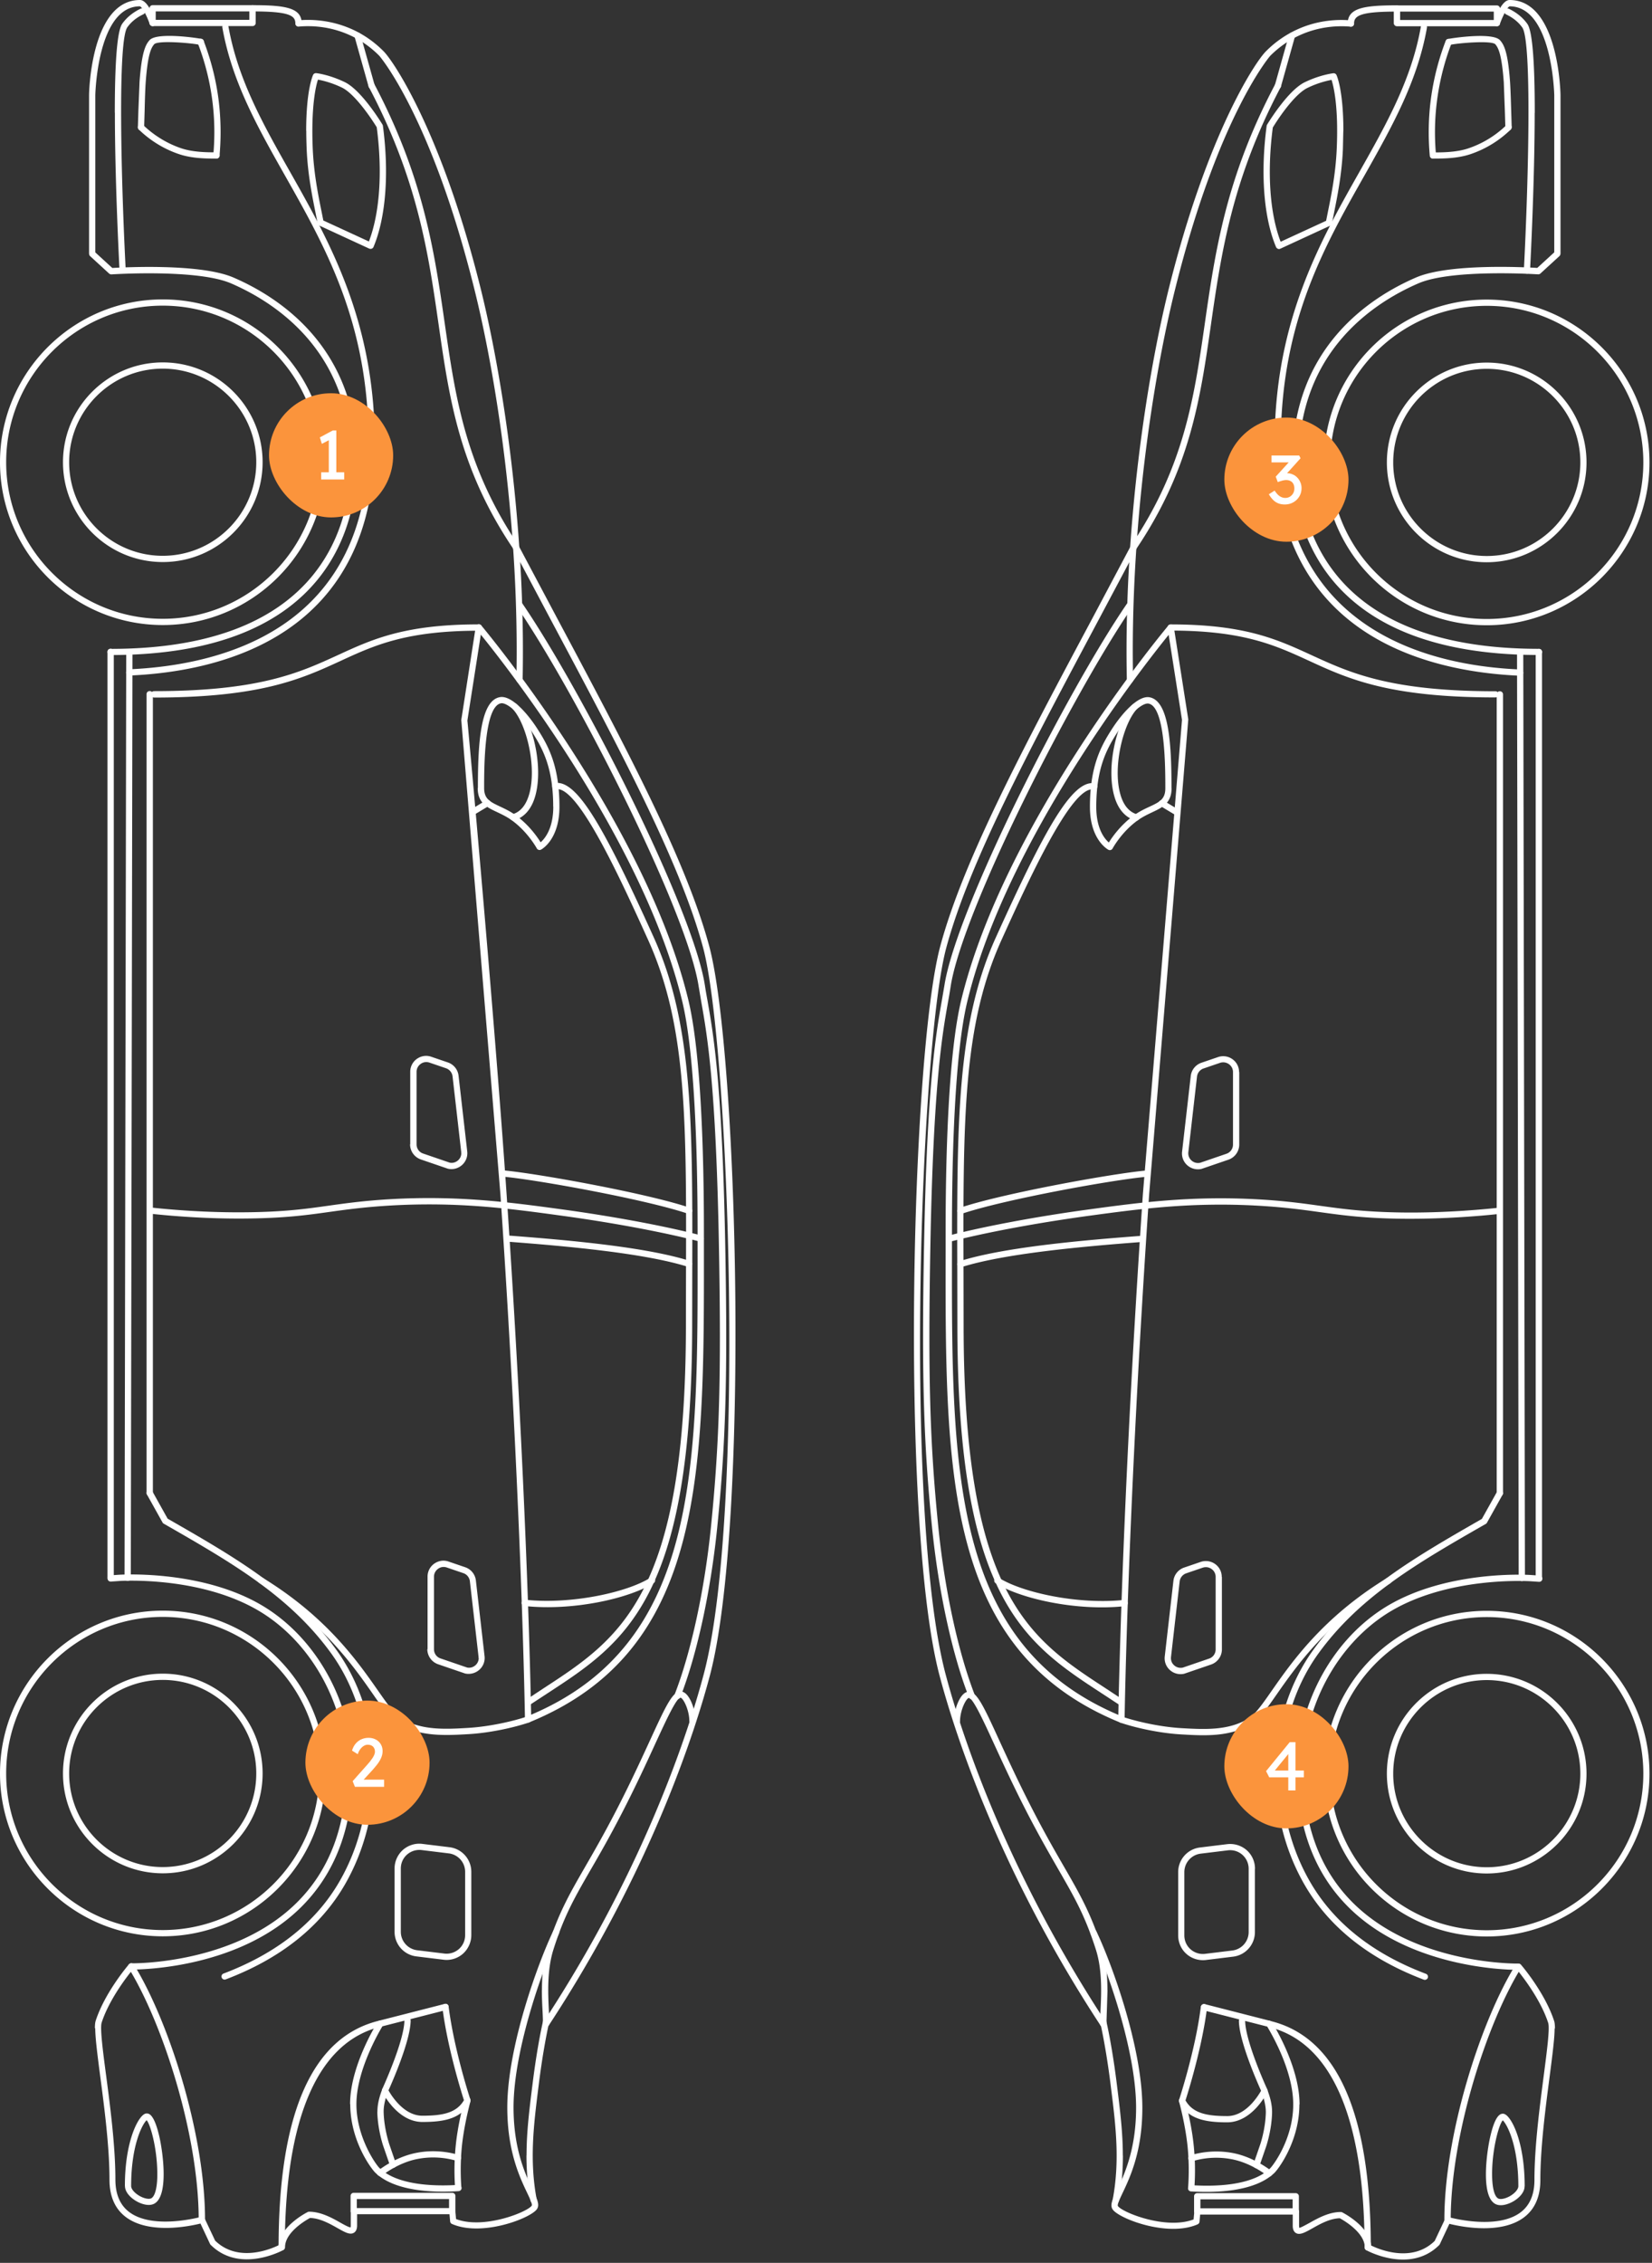 <svg xmlns="http://www.w3.org/2000/svg" width="479" height="656" fill="none"><rect width="100%" height="100%" fill="#333333" stroke="none"/><g fill="#fff"><path d="M0 133.998c0-26.017 21.161-47.202 47.202-47.202s47.202 21.161 47.202 47.202S73.244 181.2 47.202 181.2 0 160.039 0 133.998zm92.569 0c0-25.027-20.364-45.391-45.391-45.391s-45.39 20.364-45.39 45.391 20.364 45.391 45.391 45.391 45.391-20.365 45.391-45.391zm-74.306 0c0-15.944 12.972-28.94 28.94-28.94s28.94 12.972 28.94 28.94-12.972 28.94-28.94 28.94-28.94-12.972-28.94-28.94zm56.044 0c0-14.953-12.175-27.128-27.128-27.128S20.05 119.045 20.05 133.998s12.175 27.128 27.128 27.128 27.128-12.175 27.128-27.128zM0 514.13c0-26.017 21.161-47.203 47.202-47.203s47.203 21.162 47.203 47.203-21.161 47.202-47.202 47.202S0 540.171 0 514.13zm92.569 0c0-25.027-20.364-45.391-45.391-45.391s-45.39 20.364-45.39 45.391 20.364 45.39 45.391 45.39 45.391-20.364 45.391-45.39zm-74.306 0c0-15.944 12.972-28.94 28.94-28.94s28.94 12.972 28.94 28.94-12.972 28.939-28.94 28.939-28.94-12.972-28.94-28.939zm56.044 0c0-14.953-12.175-27.128-27.128-27.128S20.05 499.177 20.05 514.13s12.175 27.128 27.128 27.128 27.128-12.175 27.128-27.128zm59.425-305.294 4.203-27.104c.049-.363.315-.628.653-.725s.7 0 .942.29c.483.556 47.492 56.744 60.03 108.488 3.744 15.461 4.541 45.053 4.541 67.156v5.701c.048 64.813.072 115.953-50.633 136.655-.265.121-.604.073-.845-.096s-.411-.435-.411-.749c0-.604-.918-61.069-7.126-152.357l-11.33-137.283-.024.024zm5.677-24.833-3.889 24.881c.096.628 7.778 84.839 11.353 137.09 5.726 83.848 6.958 141.752 7.127 151.125 48.362-20.582 48.338-70.997 48.265-134.457v-5.701c0-22.007-.773-51.454-4.469-66.745-11.281-46.55-50.753-96.796-58.363-106.193h-.024zm9.228-25.438c0-.314.169-.628.483-.797a.902.902 0 0 1 1.232.387l10.871 20.461c20.219 37.926 37.684 70.682 44.4 95.612 8.431 31.307 11.692 168.035.217 211.469-4.034 15.243-16.668 55.682-46.719 101.459a.924.924 0 0 1-1.256.265c-.411-.289-.532-.845-.266-1.256 29.93-45.559 42.468-85.756 46.478-100.927 12.127-45.85 7.344-182.505-.218-210.527-6.667-24.736-24.084-57.396-44.255-95.226L148.734 159a.914.914 0 0 1-.097-.41v-.025zM88.776 37.926c0-11.813 1.908-15.992 2.005-16.209a.91.91 0 0 1 .918-.507c.145 0 3.793.435 8.286 2.609 4.373 2.126 9.47 9.953 10.919 12.296.072.097.097.242.121.362 1.836 13.818.845 26.621-2.73 35.124a.906.906 0 0 1-.507.483c-.218.097-.483.072-.701 0l-14.494-6.692a.876.876 0 0 1-.507-.652c-.169-.942-.387-1.981-.604-3.092-.942-4.686-2.247-11.112-2.561-18.359-.073-1.933-.121-3.72-.121-5.339l-.024-.024zm3.406-14.808c-.58 1.788-2.029 7.634-1.498 20.074.314 7.126 1.594 13.455 2.536 18.069l.531 2.657 13.213 6.088c3.141-8.189 3.986-20.147 2.271-33.119-2.85-4.59-6.957-9.953-10.049-11.475-3.092-1.498-5.773-2.102-6.981-2.319l-.024.024z"/><path d="M85.66 6.788c0-.459.362-.87.821-.894 3.744-.338 9.494-.145 15.582 2.585 3.43 1.546 6.498 3.696 9.179 6.402 3.092 3.14 16.958 23.939 28.07 68.533 6.523 26.186 13.142 69.765 12.224 113.658 0 .508-.435.894-.918.894-.507 0-.894-.386-.894-.918.942-43.724-5.677-87.133-12.175-113.199-12.465-50.101-27.442-67.542-27.587-67.687-2.512-2.536-5.411-4.566-8.648-6.015-5.725-2.585-11.137-2.754-14.663-2.44a.9.9 0 0 1-.99-.821V6.79zm-42.323-.121V2.416a.92.92 0 0 1 .918-.918h28.964a.92.92 0 0 1 .918.918v4.252c0 .507-.411.894-.918.894H44.255c-.507 0-.918-.411-.918-.894zm1.812-3.358v2.44h27.152v-2.44H45.149z"/><path d="M72.326 2.416a.92.92 0 0 1 .918-.918c9.639 0 14.228.797 14.228 5.266a.92.92 0 0 1-.918.918.92.92 0 0 1-.918-.918c0-2.295-1.933-3.454-12.417-3.454a.92.92 0 0 1-.918-.918l.024.024zM39.98 36.888a.92.92 0 0 1 .266-.628c.338-.362.918-.362 1.28 0 3.14 3.02 6.933 5.339 10.991 6.716 3.43 1.16 7.489 1.184 9.929 1.184h.338c.507 0 .918.435.894.918 0 .507-.411.894-.918.894h-.338c-2.536 0-6.788-.024-10.484-1.28-4.324-1.449-8.358-3.913-11.668-7.126-.193-.169-.266-.411-.266-.652l-.024-.024z"/><path d="M57.3 12.127a.91.91 0 0 1 .58-.845.893.893 0 0 1 1.159.531c2.44 6.353 4.01 12.972 4.614 19.688a75.423 75.423 0 0 1 0 13.624.9.9 0 0 1-.99.821c-.507-.048-.845-.507-.821-.99.411-4.421.411-8.89 0-13.286a71.51 71.51 0 0 0-4.517-19.205.748.748 0 0 1-.072-.314l.048-.024z"/><path d="M39.98 36.888v-.024l.145-4.807.338-8.382c.652-8.793 1.788-10.774 2.899-12.03 2.15-2.44 14.373-.556 15.098-.362a.885.885 0 0 1 .628 1.111.885.885 0 0 1-1.111.628c-1.908-.507-12.175-1.425-13.262-.193-.942 1.063-1.884 3.116-2.464 10.967-.145 2.078-.242 5.097-.314 8.31l-.145 4.831c0 .507-.435.894-.942.87-.483 0-.87-.411-.87-.894v-.024zm-3.407 158.033c0-.483.387-.893.87-.893 25.993-1.112 69.427-11.137 69.427-65.828v-.918c-.29-34.061-12.489-55.609-24.278-76.456-7.875-13.938-15.34-27.128-18.118-42.83a.886.886 0 0 1 .725-1.039.886.886 0 0 1 1.039.725c2.73 15.388 10.098 28.433 17.924 42.25 11.329 20.05 24.206 42.782 24.495 77.326.435 57.083-44.376 67.446-71.166 68.581-.507 0-.918-.362-.942-.869v-.049h.024zM25.824 73.533v-45.97c0-1.135.652-27.563 14.76-27.563 2.029 0 3.72 3.986 4.541 6.377a.939.939 0 0 1-.556 1.16.917.917 0 0 1-1.16-.556c-.87-2.536-2.222-5-2.85-5.145-12.32 0-12.924 25.51-12.924 25.775v45.56l4.928 4.517c3.334-.193 25.558-1.377 35.148 2.778 13.383 5.774 35.824 20.389 35.824 53.266 0 16.886-6.957 56.165-71.456 56.165-.507 0-.918-.411-.918-.894s.411-.894.918-.894c62.856 0 69.644-38.023 69.644-54.353 0-31.838-21.765-45.994-34.713-51.599-9.759-4.227-34.448-2.633-34.689-2.609a1.01 1.01 0 0 1-.676-.242l-5.484-5.025a.9.9 0 0 1-.314-.676l-.024-.072zm75.828 567.468v-4.42c0-.508.411-.894.918-.894h28.553c.508 0 .918.41.918.894v4.42c0 .508-.41.894-.918.894H102.57c-.507 0-.918-.411-.918-.894zm1.812-3.503v2.609h26.741v-2.609h-26.741zm-66.311-67.445c0-.29.145-.604.435-.773a.925.925 0 0 1 1.256.29c9.904 15.991 20.606 48.821 20.606 73.944 0 .507-.411.893-.918.893s-.918-.41-.918-.893c0-24.809-10.556-57.204-20.34-73.002a.87.87 0 0 1-.145-.483l.024.024zm-.942 63.653c0-11.62 3.092-18.625 5.169-20.485.459-.411.87-.58 1.304-.532.531.049 2.126.242 3.648 7.296.942 4.421 2.536 16.426-1.498 18.794-1.498.894-3.72.241-5.266-.652-1.618-.918-3.334-2.561-3.334-4.421h-.024zm6.329-19.084c-1.208 1.039-4.517 7.15-4.517 19.108 0 .87.991 2.029 2.416 2.851 1.353.773 2.802 1.062 3.454.676 1.135-.652 1.788-3.479 1.715-7.465-.072-7.078-2.005-14.011-3.092-15.146l.024-.024z"/><path d="M33.288 32.66c0-12.61.507-23.456 2.15-25.775 1.304-1.836 3.116-3.309 5.387-4.397.459-.217.99 0 1.208.435.217.459 0 .99-.435 1.208-2.005.942-3.575 2.222-4.687 3.793-2.802 3.962-1.812 44.279-.459 70.441.048.507-.362.918-.846.942a.894.894 0 0 1-.942-.846c-.217-4.034-1.353-26.911-1.353-45.801h-.024zm73.558-7.827c0-.314.169-.652.483-.797a.902.902 0 0 1 1.232.386c14.301 27.128 17.417 48.652 20.412 69.475 3.068 21.282 5.967 41.356 21.331 64.16.29.411.169.966-.242 1.256s-.966.169-1.256-.241c-15.605-23.143-18.528-43.434-21.62-64.91-2.972-20.678-6.064-42.057-20.22-68.895a.926.926 0 0 1-.096-.411l-.024-.024z"/><path d="M102.763 10.315a.93.93 0 0 1 .652-.87.886.886 0 0 1 1.112.628l4.082 14.542c.121.483-.145.99-.628 1.111a.885.885 0 0 1-1.111-.628l-4.083-14.542-.024-.242zm54.377 566.574c0-3.962.314-8.31 1.619-12.344 3.188-10.001 6.425-15.581 10.894-23.336 2.537-4.396 5.411-9.372 9.011-16.33 4.107-7.947 7.247-14.808 9.783-20.315 4.808-10.46 6.788-14.784 9.349-14.156 2.271.555 3.841 5.435 3.889 8.406 0 .435-.386.918-.893.918s-.918-.386-.918-.894c-.049-3.213-1.74-6.474-2.513-6.667-1.111-.29-4.372 6.861-7.271 13.141-2.536 5.532-5.701 12.417-9.808 20.389-3.623 7.005-6.498 12.006-9.058 16.402-4.566 7.924-7.61 13.166-10.726 22.973-1.908 5.943-1.594 12.779-1.353 17.756.073 1.425.121 2.729.121 3.792 0 .508-.411.894-.918.894s-.918-.411-.918-.894c0-1.038-.048-2.295-.121-3.72-.096-1.812-.193-3.865-.193-6.039l.024.024z"/><path d="M149.796 175.427c0-.29.145-.58.387-.749.411-.29.966-.169 1.256.242 17.393 25.413 49.497 88.486 52.952 110.759.217 1.473.483 2.947.773 4.541 1.691 9.614 4.252 24.157 5.121 70.755.701 38.072.169 57.18-2.319 81.771-1.86 18.432-5.846 36.839-10.701 49.256-.194.459-.701.701-1.184.507-.459-.193-.701-.724-.507-1.183 4.783-12.248 8.744-30.486 10.58-48.773 2.464-24.519 2.996-43.579 2.295-81.553-.845-46.454-3.406-60.9-5.097-70.466l-.773-4.566c-3.406-22.055-35.341-84.718-52.662-110.01a.983.983 0 0 1-.169-.507l.048-.024zM42.999 350.974v-.096a.895.895 0 0 1 .991-.797c5.29.579 15.895 1.497 27.66 1.352 10.895-.12 17.176-.99 23.795-1.932 5.024-.701 10.242-1.425 17.731-1.86 19.808-1.136 35.003.942 49.714 2.947 15.026 2.053 30.172 4.88 40.511 7.585a.918.918 0 0 1 .653 1.111.92.92 0 0 1-1.112.653c-10.29-2.682-25.34-5.508-40.293-7.537-14.615-2.005-29.737-4.059-49.377-2.923-7.416.435-12.585 1.135-17.586 1.836-6.691.942-13.02 1.811-24.036 1.932-11.861.145-22.538-.797-27.877-1.377a.89.89 0 0 1-.797-.894H43zm.773-149.724c0-.507.411-.893.918-.893 30.558 0 42.154-5.339 53.363-10.484 9.928-4.566 19.301-8.866 40.8-8.866a.92.92 0 0 1 .918.918.92.92 0 0 1-.918.918c-21.088 0-30.292 4.227-40.027 8.721-11.402 5.242-23.166 10.653-54.111 10.653-.507 0-.918-.411-.918-.894l-.024-.073zm-1.28 231.544c0-.314.169-.628.459-.798a.906.906 0 0 1 1.232.339l4.421 7.923c19.688 11.281 36.67 21.065 48.918 38.023 13.625 18.866 14.663 46.792 2.561 67.905-7.054 12.296-18.698 21.596-34.641 27.635a.893.893 0 0 1-1.159-.531c-.169-.459.048-.991.531-1.16 15.533-5.894 26.862-14.929 33.699-26.838 11.764-20.533 10.749-47.637-2.464-65.948-12.078-16.717-28.988-26.404-48.579-37.637a.76.76 0 0 1-.338-.338l-4.541-8.141a.98.98 0 0 1-.121-.434h.024z"/><path d="M74.741 458.158a.93.93 0 0 1 .145-.483.904.904 0 0 1 1.256-.29c18.504 11.33 27.491 24.181 33.433 32.684 2.609 3.721 4.638 6.644 6.474 7.851 5.774 3.793 13.118 3.382 19.616 2.996 6.28-.363 13.141-1.933 17.175-3.31.483-.169.991.097 1.16.556s-.097.99-.556 1.159c-4.155 1.426-11.233 3.044-17.658 3.407-6.764.386-14.422.821-20.703-3.286-2.126-1.401-4.155-4.3-6.957-8.334-5.846-8.382-14.687-21.04-32.902-32.177a.87.87 0 0 1-.435-.773h-.048zm-38.627-.749.483-267.681c0-.508.411-.894.918-.894a.89.89 0 0 1 .894.894l-.483 267.681c0 .508-.411.894-.918.894a.89.89 0 0 1-.894-.894zM152.671 624.84c0-6.739.821-13.286 1.667-20.074l.169-1.353c.773-6.16 1.86-12.706 2.947-17.513.121-.484.604-.798 1.087-.677s.797.58.677 1.087c-1.063 4.735-2.15 11.233-2.923 17.345l-.169 1.353c-1.377 10.918-2.658 21.258-.508 32.611.097.508-.241.967-.724 1.063s-.967-.217-1.063-.725c-.846-4.517-1.184-8.865-1.184-13.117h.024z"/><path d="M27.515 587.977c0-.966.072-1.691.242-2.198 2.657-8.165 9.349-15.992 9.614-16.306a.95.95 0 0 1 .701-.314c.29 0 29.52.459 47.734-17.345 9.711-9.493 14.639-22.49 14.639-38.651 0-18.069-9.349-35.8-23.843-45.221-17.296-11.233-41.719-9.639-41.96-9.615l-2.488.169c-.507.025-.942-.338-.966-.845-.072-.483.338-.942.845-.966l2.488-.169c.242 0 25.268-1.667 43.072 9.904 14.977 9.735 24.664 28.07 24.664 46.743 0 16.644-5.121 30.1-15.195 39.956-17.514 17.127-44.787 17.827-48.579 17.852-1.28 1.546-6.764 8.454-9.01 15.388-.507 1.594.362 8.285 1.305 15.387 1.208 9.156 2.681 20.534 2.681 30.148 0 4.203 1.353 7.368 4.01 9.373 6.957 5.242 20.678 1.425 20.823 1.401a.887.887 0 0 1 1.063.483l3.02 6.402c6.692 6.522 16.282 2.391 18.432 1.328.483-5.58 8.068-9.445 8.407-9.614a.79.79 0 0 1 .411-.097c3.43 0 6.667 1.812 9.059 3.165 1.063.604 2.512 1.401 2.971 1.377 0-.049.048-.218.048-.604v-4.083c0-.507.411-.893.918-.893s.918.41.918.893v4.083c0 .411 0 1.618-.942 2.174-1.135.676-2.585-.145-4.759-1.377-2.271-1.28-5.073-2.85-7.948-2.923-1.16.628-7.247 4.131-7.247 8.479a.903.903 0 0 1-.459.797c-.121.073-12.658 6.982-21.137-1.522a.627.627 0 0 1-.169-.265l-2.754-5.87c-3.092.773-14.881 3.212-21.644-1.885-3.14-2.367-4.735-6.015-4.735-10.822 0-9.518-1.474-20.823-2.681-29.93-.87-6.692-1.449-11.281-1.449-13.987h-.097zm102.69 53.024c0-.459.363-.869.822-.894a.9.9 0 0 1 .99.822l.217 2.367c7.996 3.068 20.606-2.005 21.935-3.865.266-.386-.58-2.174-1.329-3.744-2.15-4.518-5.749-12.079-5.749-24.737 0-17.658 8.986-42.105 13.334-51.188a.9.9 0 0 1 1.208-.435c.459.217.653.773.435 1.208-4.131 8.6-13.165 33.216-13.165 50.391 0 12.248 3.502 19.567 5.58 23.939 1.28 2.706 2.077 4.324 1.184 5.581-1.885 2.657-15.944 8.068-24.616 4.275a.883.883 0 0 1-.532-.749l-.265-2.922v-.073l-.049.024zm-28.698-31.017c0-11.064 7.682-23.336 8.02-23.843a.86.86 0 0 1 .531-.386l18.891-4.832a.917.917 0 0 1 1.111.652c.121.508-.169.991-.652 1.112l-18.528 4.734c-1.184 1.957-7.537 12.973-7.537 22.563s5.653 17.562 6.715 18.552c5.363 5.17 16.596 5.267 22.805 4.856.507-.024.917.338.966.845s-.338.918-.846.967c-6.498.434-18.311.314-24.181-5.363-1.183-1.16-7.247-9.228-7.247-19.857h-.048z"/><path d="M128.273 581.817c0-.459.338-.845.797-.894.507-.072.942.29 1.014.797 1.571 12.538 6.257 26.814 6.305 26.959a.98.98 0 0 1 0 .532c0 .072-1.86 6.764-2.488 13.238a70.42 70.42 0 0 0-.145 11.498c.024.58-.338.943-.845.967s-.942-.338-.966-.846a71.077 71.077 0 0 1 .169-11.788c.555-5.895 2.125-11.934 2.464-13.262-.653-2.005-4.832-15.268-6.305-27.056v-.145z"/><path d="M109.334 629.937c0-.265.121-.555.362-.724 1.884-1.426 5.774-3.962 10.533-5.001 4.203-.918 8.648-.725 12.803.507.483.145.748.653.604 1.136s-.653.749-1.136.604a23.94 23.94 0 0 0-11.909-.483c-4.566.99-8.383 3.599-9.808 4.686a.94.94 0 0 1-1.28-.169.965.965 0 0 1-.193-.556h.024zm1.401-23.891a1.1 1.1 0 0 1 .072-.386c.073-.145 6.402-13.939 6.45-19.93 0-.507.411-.893.918-.893a.89.89 0 0 1 .894.893c-.048 5.846-5.339 17.852-6.426 20.268.87 1.546 4.469 7.344 9.808 7.344 6.015 0 10.146-.822 12.272-4.856a.936.936 0 0 1 1.232-.386.937.937 0 0 1 .386 1.232c-2.536 4.831-7.368 5.821-13.866 5.821-7.247 0-11.45-8.382-11.619-8.72a.79.79 0 0 1-.097-.411l-.024.024z"/><path d="M109.43 612.134c0-2.464.773-4.807 1.377-6.402.169-.459.701-.7 1.16-.531s.7.7.531 1.159c-.579 1.522-1.328 3.793-1.256 6.04.145 4.807 1.595 9.058 1.595 9.107l1.98 5.749c.169.459-.096.99-.555 1.16a.917.917 0 0 1-1.16-.556l-1.981-5.749c-.072-.194-1.546-4.566-1.715-9.639v-.314l.024-.024zm-28.65 39.303c0-38.989 9.856-61.093 29.303-65.682.483-.121.966.193 1.087.676s-.194.966-.677 1.087c-18.262 4.324-27.901 26.428-27.901 63.919 0 .507-.411.894-.918.894s-.918-.411-.918-.894h.024zm33.627-91.409v-18.36c0-2.053.894-4.01 2.415-5.387 1.546-1.352 3.6-2.005 5.629-1.739l7.899.966a7.18 7.18 0 0 1 6.305 7.127v18.359c0 2.053-.894 4.01-2.416 5.387-1.546 1.353-3.599 2.005-5.628 1.739l-7.899-.966a7.18 7.18 0 0 1-6.305-7.126zm20.461-17.393a5.395 5.395 0 0 0-4.711-5.339l-7.899-.966c-1.522-.193-3.068.29-4.228 1.304s-1.812 2.488-1.812 4.034v18.36c0 2.705 2.03 5 4.711 5.338l7.899.967c1.522.193 3.068-.29 4.228-1.305s1.812-2.488 1.812-4.034v-18.359zm-10.895-64.547v-21.017a4.58 4.58 0 0 1 1.932-3.768c1.232-.87 2.754-1.111 4.179-.604l4.808 1.642a4.604 4.604 0 0 1 3.092 3.841l2.512 21.911a4.56 4.56 0 0 1-1.473 3.937 4.701 4.701 0 0 1-4.059 1.136c-.048 0-.072 0-.121-.025l-7.826-2.681a4.655 4.655 0 0 1-3.117-4.372h.073zm14.784 2.56v-.338l-2.513-21.91c-.12-1.063-.869-2.005-1.884-2.343l-4.807-1.643c-.87-.29-1.812-.169-2.536.386a2.796 2.796 0 0 0-1.184 2.295v21.017c0 1.208.749 2.271 1.884 2.657l7.754 2.657c.87.169 1.74-.096 2.416-.7.58-.532.918-1.281.918-2.054l-.048-.024zm-19.809-148.902v-21.017a4.58 4.58 0 0 1 1.933-3.768c1.232-.87 2.754-1.111 4.179-.604l4.807 1.642a4.604 4.604 0 0 1 3.092 3.841l2.512 21.935a4.558 4.558 0 0 1-1.473 3.937c-1.087.991-2.609 1.426-4.034 1.112-.049 0-.073 0-.121-.025l-7.827-2.681a4.633 4.633 0 0 1-3.116-4.372h.048zm14.784 2.56v-.338l-2.512-21.934a2.84 2.84 0 0 0-1.884-2.344l-4.808-1.642c-.869-.29-1.811-.169-2.56.386a2.796 2.796 0 0 0-1.184 2.295v21.017c0 1.207.749 2.27 1.884 2.657l7.755 2.657c.869.169 1.739-.096 2.415-.7.58-.532.918-1.281.918-2.078l-.024.024zm4.832-105.855c0-13.141.773-25.437 6.425-26.355 3.286-.556 7.924 4.638 10.871 9.252 3.213 5 6.353 10.871 6.353 22.514 0 9.518-5.121 12.344-5.339 12.441a.914.914 0 0 1-1.232-.362c-.024-.049-2.657-4.88-7.392-8.238-1.401-.99-2.85-1.667-4.106-2.271-2.899-1.352-5.629-2.633-5.629-6.957l.049-.024zm21.837 5.387c0-11.16-2.995-16.741-6.063-21.524-3.744-5.821-7.465-8.696-9.059-8.43-4.904.821-4.904 18.697-4.904 24.567 0 3.165 1.715 3.986 4.566 5.339 1.329.628 2.85 1.328 4.396 2.415 3.89 2.754 6.402 6.33 7.417 7.972 1.232-1.063 3.671-3.986 3.671-10.339h-.024z"/><path d="M147.888 236.93a.93.93 0 0 1 .652-.87c2.368-.652 4.01-2.657 4.928-5.918 2.223-7.996-.869-20.437-4.855-24.664-.338-.362-.338-.942.048-1.28.362-.339.942-.339 1.28.048 4.397 4.638 7.682 17.755 5.291 26.403-1.063 3.865-3.213 6.329-6.184 7.175a.886.886 0 0 1-1.112-.628c0-.073-.024-.169-.024-.242l-.024-.024zm4.324 256.546a.89.89 0 0 1 .411-.749l5.049-3.334c22.103-14.422 41.211-26.886 41.211-105.493l.024-14.663c.121-44.956.194-72.036-11.015-96.821-7.61-16.789-20.316-44.907-26.694-43.603a.904.904 0 0 1-1.062-.7.894.894 0 0 1 .7-1.063c6.571-1.329 14.832 13.987 28.698 44.642 11.378 25.147 11.282 53.966 11.185 97.569l-.024 14.663c0 79.597-19.471 92.304-42.033 107.015l-5.049 3.31c-.41.289-.966.169-1.256-.242a.947.947 0 0 1-.145-.507v-.024zm-16.088-258.044a.87.87 0 0 1 .435-.773l4.372-2.633a.88.88 0 0 1 1.232.314c.241.435.121.991-.314 1.232l-4.373 2.633a.878.878 0 0 1-1.232-.314.824.824 0 0 1-.12-.459z"/><path d="M146.028 359.067v-.072a.93.93 0 0 1 .966-.846c19.253 1.449 40.584 3.454 53.049 7.392a.874.874 0 0 1 .579 1.135.874.874 0 0 1-1.135.58c-12.368-3.913-34.617-5.967-52.638-7.319a.9.9 0 0 1-.845-.894l.024.024zm-1.184-18.891v-.072a.9.9 0 0 1 .991-.821c9.3.773 41.984 6.667 54.28 10.87.483.169.725.676.556 1.16s-.677.724-1.16.555c-12.175-4.155-44.593-10.001-53.845-10.774a.894.894 0 0 1-.822-.893v-.025zm6.426 124.48v-.096a.895.895 0 0 1 .99-.797c13.432 1.425 29.617-2.15 36.308-6.378a.911.911 0 1 1 .966 1.546c-6.908 4.373-23.19 8.165-37.467 6.643a.912.912 0 0 1-.821-.893l.024-.025zm-120.108-7.343V188.955c0-.508.411-.894.918-.894s.918.411.918.894v268.358c0 .507-.411.894-.918.894s-.918-.411-.918-.894zm11.33-24.519V201.226c0-.507.411-.893.918-.893s.918.41.918.893v231.568a.92.92 0 0 1-.918.918.92.92 0 0 1-.918-.918z"/></g><rect width="36" height="36" x="78" y="114" fill="#fb943c" rx="18"/><path fill="#fff" d="M95.34 138.02v-11.36l.74.56-2.76 1.46-.58-1.88 3.74-2h1.04v13.22h-2.18zm-2.22.98v-2.08h6.68V139h-6.68z"/><rect width="36" height="36" x="88.553" y="492.999" fill="#fb943c" rx="18"/><g fill="#fff"><path d="m102.913 517.999-.66-1.64 4.28-4.82.7-.82.72-.98a5.66 5.66 0 0 0 .54-.98c.146-.334.22-.647.22-.94 0-.427-.087-.787-.26-1.08a1.59 1.59 0 0 0-.72-.7c-.307-.16-.68-.24-1.12-.24-.387 0-.767.113-1.14.34s-.714.546-1.02.96-.547.893-.72 1.44l-1.66-1.04c.226-.774.566-1.434 1.02-1.98a4.67 4.67 0 0 1 1.66-1.28 5.104 5.104 0 0 1 2.12-.44c.786 0 1.486.166 2.1.5a3.54 3.54 0 0 1 1.44 1.36c.346.573.52 1.24.52 2 0 .306-.034.62-.1.94a5.49 5.49 0 0 1-.32 1 9.44 9.44 0 0 1-.56 1.06 12.59 12.59 0 0 1-.82 1.14l-1.06 1.26-3.18 3.46-.4-.6h6.88v2.08h-8.46zm375.36-383.946c0 26.019-21.163 47.205-47.205 47.205s-47.205-21.162-47.205-47.205 21.162-47.205 47.205-47.205 47.205 21.163 47.205 47.205zm-92.574 0c0 25.028 20.365 45.393 45.393 45.393s45.393-20.365 45.393-45.393S456.12 88.66 431.092 88.66s-45.393 20.366-45.393 45.393zm74.31 0c0 15.945-12.972 28.942-28.941 28.942s-28.941-12.973-28.941-28.942 12.973-28.941 28.941-28.941 28.941 12.973 28.941 28.941zm-56.046 0c0 14.954 12.175 27.13 27.129 27.13s27.13-12.176 27.13-27.13-12.176-27.129-27.13-27.129-27.129 12.176-27.129 27.129zm74.31 380.128c0 26.018-21.163 47.205-47.205 47.205s-47.205-21.162-47.205-47.205 21.162-47.205 47.205-47.205 47.205 21.163 47.205 47.205zm-92.574 0c0 25.028 20.365 45.393 45.393 45.393s45.393-20.365 45.393-45.393-20.365-45.393-45.393-45.393-45.393 20.365-45.393 45.393zm74.31 0c0 15.944-12.972 28.941-28.941 28.941s-28.941-12.972-28.941-28.941 12.973-28.941 28.941-28.941 28.941 12.973 28.941 28.941zm-56.046 0c0 14.954 12.175 27.13 27.129 27.13s27.13-12.176 27.13-27.13-12.176-27.129-27.13-27.129-27.129 12.175-27.129 27.129zm-59.429-305.527-11.33 137.507c-6.233 91.294-7.127 151.786-7.127 152.366a.89.89 0 0 1-.411.749c-.241.169-.555.193-.845.096-50.708-20.703-50.732-71.846-50.636-136.662v-5.702c0-22.104.798-51.698 4.542-67.159 12.538-51.747 59.55-107.938 60.033-108.494a.92.92 0 0 1 .942-.29.912.912 0 0 1 .652.725l4.204 26.864h-.024zm-20.269 288.52c.169-9.374 1.401-67.281 7.127-151.133l11.33-137.339-3.865-24.666c-7.61 9.398-47.109 59.647-58.366 106.2-3.697 15.292-4.47 44.74-4.47 66.748v5.702c-.096 63.608-.072 113.905 48.268 134.464l-.024.024zm5.362-338.552a.79.79 0 0 1-.097.411l-10.895 20.486c-20.172 37.832-37.59 70.493-44.258 95.231-7.561 28.024-12.344 164.662-.217 210.538 4.01 15.171 16.572 55.37 46.48 100.933.29.41.169.99-.266 1.256-.41.266-.99.169-1.256-.266-30.028-45.78-42.663-86.196-46.697-101.464-11.476-43.412-8.238-180.171.217-211.48 6.716-24.931 24.182-57.69 44.403-95.594l10.871-20.486a.936.936 0 0 1 1.232-.386.906.906 0 0 1 .483.797v.024zm59.866-120.645-.121 5.339c-.314 7.248-1.619 13.673-2.561 18.36l-.604 3.092a.874.874 0 0 1-.507.652l-14.495 6.692c-.217.097-.483.121-.7 0a.99.99 0 0 1-.508-.483c-3.575-8.504-4.566-21.307-2.73-35.126 0-.121.073-.242.121-.362 1.45-2.343 6.523-10.17 10.92-12.296 4.493-2.174 8.117-2.585 8.286-2.609a.91.91 0 0 1 .918.507c.096.193 2.005 4.397 2.005 16.21l-.024.024zm-4.977 25.994.532-2.657c.942-4.614 2.222-10.968 2.536-18.07.556-12.417-.918-18.288-1.498-20.075-1.207.218-3.913.821-6.981 2.319-3.117 1.498-7.223 6.885-10.05 11.475-1.715 12.949-.87 24.955 2.271 33.121l13.214-6.088-.024-.024z"/><path d="M392.612 6.837v.072a.9.9 0 0 1-.991.821c-3.527-.314-8.938-.145-14.664 2.44-3.213 1.45-6.112 3.479-8.648 6.015-.145.145-15.123 17.587-27.589 67.691-6.498 26.067-13.118 69.527-12.176 113.205.049.507-.386.918-.893.918s-.918-.387-.918-.894c-.943-43.847 5.701-87.501 12.224-113.664 11.112-44.596 24.955-65.396 28.071-68.536a30.83 30.83 0 0 1 9.18-6.402c6.088-2.754 11.838-2.923 15.582-2.585a.894.894 0 0 1 .822.894v.024zm42.322-4.373v4.252c0 .507-.411.894-.918.894H405.05c-.507 0-.918-.411-.918-.894V2.464c0-.507.411-.894.918-.894h28.966c.507 0 .918.411.918.894zm-1.812 3.334v-2.44h-27.154v2.44h27.154z"/><path d="M405.944 2.464c0 .507-.411.894-.918.894-10.509 0-12.417 1.16-12.417 3.479 0 .507-.411.894-.918.894s-.918-.411-.918-.894c0-4.493 4.59-5.291 14.229-5.291.507 0 .918.411.918.894l.024.024zm32.348 34.45a.93.93 0 0 1-.265.652c-3.383 3.261-7.296 5.653-11.669 7.127-3.72 1.256-7.948 1.28-10.484 1.28h-.339c-.507 0-.918-.411-.918-.894 0-.507.411-.894.894-.894h.338c2.416 0 6.499-.024 9.929-1.184a29.254 29.254 0 0 0 10.992-6.716c.363-.338.942-.338 1.281 0a.92.92 0 0 1 .265.628h-.024z"/><path d="M420.971 12.176s0 .217-.073.314c-2.391 6.184-3.889 12.659-4.517 19.206a71.745 71.745 0 0 0 0 13.287.888.888 0 0 1-.822.991.9.9 0 0 1-.99-.821 75.434 75.434 0 0 1 0-13.625 74.157 74.157 0 0 1 4.614-19.689.882.882 0 0 1 1.16-.507.91.91 0 0 1 .579.846h.049z"/><path d="M438.294 36.914c0 .483-.386.894-.87.894-.507 0-.918-.362-.942-.87l-.145-4.783-.314-8.335c-.58-7.851-1.522-9.905-2.44-10.968-1.087-1.232-11.354-.314-13.263.193-.483.121-.99-.145-1.111-.628s.145-.99.628-1.111c.725-.193 12.925-2.078 15.099.362 1.111 1.256 2.271 3.237 2.899 12.031.145 2.126.242 5.17.338 8.431l.145 4.783v.024l-.024-.024zm3.401 158.066v.048c0 .508-.435.894-.942.87-26.647-1.135-71.17-11.451-71.17-67.643v-.942c.314-34.546 13.166-57.279 24.496-77.33 7.803-13.818 15.196-26.864 17.902-42.253.096-.483.555-.821 1.038-.725s.822.531.725 1.039c-2.778 15.703-10.243 28.869-18.118 42.832-11.79 20.824-23.965 42.373-24.255 76.46-.459 55.467 43.291 65.662 69.43 66.749.483 0 .87.411.87.894h.024zm10.753-121.394a.9.9 0 0 1-.314.677l-5.484 5.025a.905.905 0 0 1-.676.242c-.242 0-24.932-1.619-34.691 2.609-12.973 5.605-34.716 19.761-34.716 51.601 0 16.355 6.789 54.356 69.648 54.356.508 0 .918.411.918.894s-.41.894-.918.894c-64.478 0-71.459-39.281-71.459-56.168 0-32.879 22.442-47.495 35.826-53.268 9.591-4.155 31.816-2.971 35.15-2.778l4.928-4.517V27.589c0-.242-.604-25.753-12.948-25.753-.58.145-1.933 2.609-2.827 5.146-.169.483-.676.725-1.16.556s-.724-.676-.555-1.16C433.991 4.01 435.658 0 437.712 0c14.108 0 14.736 26.429 14.76 27.564v45.997l-.024.024zm-75.834 563.101v4.421c0 .507-.411.894-.918.894h-28.555c-.507 0-.918-.411-.918-.894v-4.421c0-.507.411-.894.918-.894h28.555c.507 0 .918.411.918.894zm-1.812 3.503v-2.609h-26.743v2.609h26.743zm66.316-70.059a.87.87 0 0 1-.145.483c-9.784 15.8-20.341 48.196-20.341 73.006 0 .508-.411.894-.918.894s-.918-.411-.918-.894c0-25.124 10.702-57.955 20.607-73.948a.904.904 0 0 1 1.256-.29c.266.17.435.459.435.773l.024-.024zm.939 63.657c0 1.86-1.715 3.503-3.333 4.421-1.571.894-3.769 1.546-5.267.652-4.034-2.367-2.44-14.374-1.498-18.795 1.498-7.054 3.117-7.223 3.648-7.296.435-.048.846.121 1.305.532 2.077 1.86 5.17 8.842 5.17 20.486h-.025zm-9.421-3.551c0 3.817.628 6.45 1.739 7.078.652.386 2.102.097 3.455-.676 1.425-.822 2.416-2.006 2.416-2.851 0-11.958-3.334-18.046-4.518-19.109-1.087 1.135-3.02 8.069-3.092 15.147V630.237z"/><path d="M444.985 32.71c0 18.916-1.136 41.769-1.353 45.804-.024.507-.459.894-.942.845-.507-.024-.918-.386-.846-.942 1.353-26.139 2.344-66.483-.459-70.445-1.111-1.57-2.705-2.851-4.686-3.793-.459-.217-.629-.773-.435-1.208a.9.9 0 0 1 1.208-.435c2.271 1.087 4.082 2.561 5.387 4.397 1.643 2.295 2.15 13.142 2.15 25.777h-.024zm-73.564-7.827a.79.79 0 0 1-.097.411c-14.156 26.84-17.249 48.22-20.22 68.899-3.092 21.477-6.015 41.769-21.621 64.912-.29.411-.846.532-1.257.242s-.531-.846-.241-1.256c15.364-22.806 18.263-42.881 21.331-64.164 2.996-20.824 6.088-42.373 20.414-69.479a.938.938 0 0 1 1.232-.387.906.906 0 0 1 .483.797l-.024.024z"/><path d="M375.507 10.34s0 .169-.024.242L371.4 25.125c-.145.483-.628.773-1.111.628s-.749-.628-.628-1.111l4.083-14.543c.145-.483.628-.773 1.111-.628a.93.93 0 0 1 .652.87zm-54.383 566.604-.194 6.039-.12 3.721a.92.92 0 0 1-.918.918.92.92 0 0 1-.918-.918l.12-3.793c.242-4.977.556-11.813-1.353-17.756-3.14-9.808-6.16-15.051-10.726-22.975-2.536-4.421-5.435-9.421-9.059-16.403-4.131-7.996-7.272-14.881-9.808-20.389-2.875-6.282-6.16-13.432-7.272-13.142-.773.193-2.464 3.478-2.512 6.667 0 .508-.411.894-.918.894s-.894-.411-.894-.918c.048-2.971 1.619-7.851 3.889-8.407 2.561-.652 4.566 3.696 9.35 14.157 2.536 5.508 5.677 12.369 9.784 20.317 3.599 6.957 6.474 11.934 9.011 16.33 4.469 7.731 7.682 13.336 10.895 23.313 1.28 4.034 1.618 8.407 1.618 12.345h.025z"/><path d="M328.469 175.484c0 .17-.048.363-.169.508-17.321 25.293-49.234 87.959-52.665 110.016a138.454 138.454 0 0 1-.773 4.566c-1.691 9.566-4.227 24.013-5.097 70.469-.701 37.976-.169 57.037 2.295 81.558 1.836 18.287 5.798 36.503 10.581 48.775.194.459-.048.99-.507 1.184s-.991-.049-1.184-.508c-4.856-12.393-8.842-30.801-10.702-49.258-2.464-24.617-3.02-43.726-2.319-81.775.87-46.601 3.43-61.144 5.121-70.759l.774-4.518c3.43-22.25 35.536-85.326 52.954-110.765a.92.92 0 0 1 1.256-.241c.266.169.387.459.387.748h.048zm106.828 175.557a.89.89 0 0 1-.797.894c-5.315.58-15.992 1.498-27.878 1.377-11.016-.12-17.346-1.014-24.038-1.932-5-.701-10.146-1.402-17.562-1.836-19.617-1.136-34.74.942-49.38 2.923-14.978 2.053-30.052 4.856-40.295 7.537a.92.92 0 0 1-1.112-.652.93.93 0 0 1 .653-1.111c10.315-2.682 25.462-5.533 40.513-7.586 14.712-2.005 29.932-4.083 49.717-2.947 7.489.434 12.683 1.159 17.708 1.86 6.644.918 12.925 1.787 23.82 1.932 11.789.145 22.395-.797 27.661-1.352a.898.898 0 0 1 .99.797v.096zm-.799-149.756c0 .508-.411.894-.918.894-30.947 0-42.736-5.411-54.114-10.654-9.736-4.469-18.94-8.721-40.03-8.721-.507 0-.918-.41-.918-.893s.411-.894.918-.894c21.476 0 30.874 4.324 40.803 8.89 11.209 5.146 22.805 10.484 53.365 10.484.507 0 .918.411.918.894h-.024zm1.307 231.58c0 .145-.048.29-.121.435l-4.542 8.141a.757.757 0 0 1-.338.338c-19.592 11.234-36.503 20.921-48.582 37.639-13.214 18.311-14.229 45.417-2.464 65.951 6.837 11.934 18.167 20.97 33.701 26.84.459.169.7.7.531 1.159s-.7.701-1.159.532c-15.921-6.04-27.589-15.34-34.643-27.637-12.103-21.114-11.04-49.041 2.561-67.908 12.248-16.959 29.255-26.743 48.92-38.025l4.421-7.924a.884.884 0 0 1 1.232-.338.93.93 0 0 1 .459.797h.024z"/><path d="M403.527 458.231a.87.87 0 0 1-.434.773c-18.191 11.137-27.033 23.796-32.904 32.179-2.802 4.034-4.855 6.933-6.957 8.334-6.281 4.131-13.939 3.672-20.704 3.286-6.45-.363-13.504-1.981-17.659-3.407-.483-.169-.725-.676-.556-1.159s.677-.725 1.16-.556c3.019 1.039 10.025 2.899 17.176 3.31 6.474.362 13.843.797 19.616-2.996 1.836-1.208 3.89-4.131 6.475-7.851 5.943-8.504 14.93-21.356 33.435-32.686a.925.925 0 0 1 1.256.29.854.854 0 0 1 .121.483h-.025zm38.632-.749c0 .507-.411.894-.894.894s-.918-.411-.918-.894l-.483-267.696c0-.507.411-.894.894-.894s.918.411.918.894l.483 267.696zm-116.568 167.44c0 4.252-.338 8.6-1.184 13.118-.096.483-.555.821-1.063.724s-.821-.579-.724-1.063c2.15-11.378.869-21.693-.508-32.613l-.169-1.377c-.773-6.112-1.86-12.586-2.923-17.345-.097-.484.193-.967.676-1.088s.967.194 1.088.677c1.087 4.807 2.174 11.354 2.947 17.514l.169 1.353c.845 6.789 1.667 13.336 1.667 20.052l.024.048z"/><path d="M450.761 588.057c0 2.705-.58 7.295-1.45 13.987-1.184 9.084-2.681 20.414-2.681 29.932 0 4.808-1.595 8.455-4.735 10.823-6.765 5.121-18.554 2.657-21.646 1.884l-2.754 5.871s-.097.169-.169.265c-8.48 8.48-21.018 1.595-21.138 1.522a.903.903 0 0 1-.459-.797c0-4.324-6.088-7.851-7.248-8.479-2.875.072-5.677 1.642-7.948 2.923-2.102 1.184-3.624 2.029-4.759 1.377-.942-.556-.942-1.764-.942-2.175v-4.082c0-.508.41-.894.918-.894s.918.411.918.894v4.082c0 .508.096.653.096.653.314 0 1.812-.822 2.924-1.426 2.367-1.328 5.628-3.164 9.059-3.164a.8.8 0 0 1 .411.096c.338.169 7.899 4.035 8.407 9.615 2.15 1.063 11.765 5.194 18.432-1.328l3.02-6.402a.887.887 0 0 1 1.063-.483c.145.048 13.867 3.865 20.824-1.402 2.658-2.005 4.01-5.169 4.01-9.373 0-9.639 1.498-21.018 2.682-30.149.918-7.103 1.812-13.795 1.305-15.389-2.247-6.933-7.731-13.843-9.011-15.389-3.793 0-31.068-.749-48.582-17.853-10.074-9.856-15.196-23.288-15.196-39.957 0-18.65 9.688-37.01 24.666-46.746 17.804-11.572 42.832-9.929 43.073-9.905l2.513.169c.507.024.918.483.845.967-.024.507-.459.869-.966.845l-2.512-.169c-.242 0-24.666-1.619-41.963 9.615-14.471 9.422-23.844 27.154-23.844 45.224 0 16.138 4.928 29.135 14.64 38.653 18.215 17.804 47.422 17.345 47.736 17.345a.95.95 0 0 1 .701.315c.29.338 6.957 8.141 9.615 16.306.169.508.241 1.232.241 2.199h-.096zm-102.698 53.027v.072l-.266 2.923c-.024.338-.241.604-.531.749-8.673 3.793-22.733-1.618-24.617-4.276-.894-1.256-.121-2.875 1.184-5.58 2.077-4.373 5.58-11.717 5.58-23.941 0-17.201-9.035-41.818-13.166-50.394a.908.908 0 1 1 1.643-.773c4.348 9.059 13.335 33.507 13.335 51.191 0 12.659-3.6 20.22-5.75 24.738-.749 1.594-1.618 3.382-1.328 3.745 1.304 1.86 13.939 6.933 21.935 3.865l.218-2.368a.9.9 0 0 1 .99-.821.913.913 0 0 1 .821.894l-.048-.024zm28.697-31.019c0 10.629-6.063 18.722-7.247 19.858-5.871 5.653-17.66 5.773-24.182 5.363-.508-.025-.918-.459-.846-.967.024-.507.459-.869.966-.845 6.209.411 17.418.338 22.806-4.856 1.038-1.015 6.716-8.697 6.716-18.553s-6.378-20.607-7.538-22.564l-18.529-4.735a.918.918 0 0 1-.652-1.111.92.92 0 0 1 1.111-.653l18.892 4.832c.217.048.41.193.531.387.338.507 8.021 12.779 8.021 23.844h-.049z"/><path d="M349.994 581.872v.121c-1.474 11.765-5.653 25.028-6.306 27.057.363 1.329 1.909 7.392 2.464 13.263.387 3.913.435 7.875.17 11.813-.025.507-.459.87-.967.846a.9.9 0 0 1-.845-.967 70.43 70.43 0 0 0-.145-11.499c-.628-6.474-2.464-13.166-2.489-13.239a.997.997 0 0 1 0-.531c.049-.145 4.735-14.422 6.306-26.96a.919.919 0 0 1 1.014-.798.893.893 0 0 1 .798.894z"/><path d="M368.935 630.019a.824.824 0 0 1-.193.556c-.29.411-.87.483-1.281.169-1.425-1.087-5.242-3.696-9.808-4.687a23.936 23.936 0 0 0-11.91.483c-.483.145-.99-.12-1.135-.603s.12-.991.604-1.136c2.899-.87 7.489-1.667 12.803-.531 4.735 1.038 8.625 3.575 10.533 5a.892.892 0 0 1 .363.725l.024.024zm-1.402-23.892a.86.86 0 0 1-.096.411c-.169.362-4.373 8.721-11.62 8.721-6.499 0-11.355-.991-13.867-5.822a.896.896 0 0 1 .387-1.233c.434-.241.99-.048 1.232.387 2.101 4.034 6.257 4.856 12.272 4.856 5.363 0 8.938-5.822 9.808-7.344-1.087-2.416-6.378-14.423-6.426-20.269 0-.507.411-.894.894-.894.507 0 .918.387.918.894.048 6.015 6.378 19.81 6.45 19.955a1 1 0 0 1 .073.386l-.025-.048z"/><path d="M368.84 612.215v.338c-.145 5.073-1.643 9.446-1.691 9.639l-1.981 5.75c-.169.483-.677.724-1.16.555s-.725-.676-.555-1.159l1.98-5.75s1.474-4.324 1.595-9.108c.048-2.488-.918-5.169-1.256-6.039-.169-.459.072-.991.531-1.16s.991.049 1.16.532c.604 1.594 1.377 3.938 1.377 6.402zm28.651 39.305c0 .507-.41.894-.918.894s-.918-.411-.918-.894c0-37.493-9.663-59.622-27.902-63.922-.484-.121-.798-.604-.677-1.088s.604-.797 1.087-.676c19.448 4.59 29.304 26.695 29.304 65.686h.024zm-33.627-109.775v18.361a7.18 7.18 0 0 1-6.305 7.126l-7.9.967c-2.029.241-4.107-.387-5.629-1.74-1.546-1.353-2.415-3.334-2.415-5.387v-18.36a7.18 7.18 0 0 1 6.305-7.127l7.9-.966c2.053-.242 4.106.386 5.653 1.739s2.415 3.334 2.415 5.387h-.024zm-20.462 19.327c0 1.546.653 3.02 1.812 4.034s2.682 1.498 4.228 1.305l7.9-.966a5.396 5.396 0 0 0 4.71-5.339v-18.361a5.39 5.39 0 0 0-1.811-4.034 5.38 5.38 0 0 0-4.228-1.304l-7.9.966a5.395 5.395 0 0 0-4.711 5.339v18.36zm10.893-103.928v21.017a4.656 4.656 0 0 1-3.116 4.373l-7.827 2.682s-.073 0-.121.024a4.635 4.635 0 0 1-4.035-1.112 4.56 4.56 0 0 1-1.473-3.937l2.512-21.912a4.611 4.611 0 0 1 3.092-3.841l4.808-1.643a4.608 4.608 0 0 1 4.179.604 4.55 4.55 0 0 1 1.933 3.769l.048-.024zm-11.451 26.332 7.755-2.657c1.135-.387 1.884-1.474 1.884-2.658v-21.017c0-.918-.435-1.764-1.183-2.295s-1.667-.677-2.561-.387l-4.808 1.643c-1.014.362-1.763 1.28-1.884 2.343l-2.512 21.912c-.097.918.217 1.787.893 2.391.653.604 1.546.87 2.416.701v.024zm16.477-172.682v21.018a4.656 4.656 0 0 1-3.116 4.372l-7.827 2.682s-.073 0-.121.024a4.64 4.64 0 0 1-4.035-1.111 4.564 4.564 0 0 1-1.473-3.938l2.512-21.912a4.614 4.614 0 0 1 3.093-3.841l4.807-1.642a4.6 4.6 0 0 1 4.179.604c1.232.869 1.933 2.246 1.933 3.768l.048-.024zm-11.451 26.332 7.755-2.657a2.81 2.81 0 0 0 1.884-2.657v-21.018c0-.918-.434-1.764-1.183-2.295s-1.691-.676-2.561-.387l-4.808 1.643c-1.014.338-1.763 1.281-1.884 2.344l-2.512 21.911c-.097.918.217 1.788.894 2.392a2.775 2.775 0 0 0 2.415.7v.024zm-8.168-108.614c0 4.324-2.73 5.604-5.605 6.957-1.256.604-2.706 1.28-4.107 2.271-4.759 3.358-7.368 8.19-7.392 8.238a.907.907 0 0 1-1.232.362c-.218-.121-5.339-2.947-5.339-12.441 0-11.644 3.14-17.515 6.353-22.516 2.972-4.614 7.586-9.784 10.871-9.252 5.653.942 6.426 13.214 6.426 26.356l.025.025zm-18.191 15.727c1.014-1.643 3.527-5.219 7.416-7.973 1.546-1.087 3.044-1.787 4.397-2.415 2.85-1.329 4.566-2.151 4.566-5.315 0-5.871 0-23.772-4.904-24.569-1.595-.266-5.315 2.609-9.06 8.431-3.068 4.783-6.063 10.364-6.063 21.525 0 6.354 2.415 9.253 3.672 10.34l-.024-.024z"/><path d="M330.379 236.991s0 .169-.024.242c-.145.483-.628.773-1.111.628-2.972-.846-5.122-3.31-6.185-7.175-2.415-8.673.894-21.743 5.291-26.405.338-.362.918-.387 1.28-.048s.387.918.049 1.28c-3.986 4.228-7.079 16.693-4.856 24.665.894 3.262 2.561 5.243 4.928 5.919a.898.898 0 0 1 .652.87l-.024.024zm-4.328 256.559a1.01 1.01 0 0 1-.145.507c-.29.411-.845.532-1.256.242l-5.049-3.31c-22.539-14.712-42.011-27.443-42.011-107.02l-.024-14.664c-.121-43.63-.193-72.426 11.185-97.55 13.867-30.657 22.105-45.973 28.7-44.645.483.097.821.556.701 1.063a.906.906 0 0 1-1.063.701c-6.378-1.28-19.085 26.815-26.695 43.605-11.209 24.787-11.137 51.868-11.016 96.802l.024 14.664c0 78.61 19.085 91.076 41.19 105.498l5.049 3.334a.89.89 0 0 1 .41.749v.024zm16.09-258.057a.993.993 0 0 1-.121.459.91.91 0 0 1-1.232.314l-4.372-2.633a.91.91 0 0 1-.314-1.232.91.91 0 0 1 1.232-.314l4.372 2.633a.87.87 0 0 1 .435.773z"/><path d="M332.237 359.134a.9.9 0 0 1-.845.894c-18.022 1.353-40.296 3.407-52.641 7.32a.913.913 0 0 1-1.135-.58.913.913 0 0 1 .58-1.135c12.465-3.938 33.821-5.943 53.051-7.392a.884.884 0 0 1 .966.845v.073l.024-.025zm1.211-18.891c0 .459-.363.869-.822.894-9.228.749-41.648 6.595-53.848 10.774a.917.917 0 0 1-1.16-.555.917.917 0 0 1 .556-1.16c12.296-4.204 44.982-10.098 54.283-10.871a.88.88 0 0 1 .966.821v.073l.025.024zm-6.45 124.486a.894.894 0 0 1-.821.894c-14.278 1.522-30.56-2.271-37.469-6.643a.91.91 0 0 1-.29-1.256.903.903 0 0 1 1.256-.29c6.692 4.227 22.854 7.803 36.31 6.377a.9.9 0 0 1 .99.798v.096l.024.024zm120.109-275.716v268.372c0 .508-.411.894-.918.894s-.918-.41-.918-.894V189.013c0-.507.411-.894.918-.894s.918.411.918.894zm-11.305 12.272v231.58c0 .507-.411.894-.918.894s-.918-.411-.918-.894v-231.58c0-.507.411-.893.918-.893s.918.41.918.893z"/></g><rect width="36" height="36" x="355" y="121.047" fill="#fb943c" rx="18"/><path fill="#fff" d="M372.52 146.247c-.987 0-1.847-.227-2.58-.68-.72-.453-1.4-1.213-2.04-2.28l1.68-1.06c.333.493.66.9.98 1.22.333.307.673.533 1.02.68a2.79 2.79 0 0 0 1.1.22 2.59 2.59 0 0 0 1.3-.34 2.71 2.71 0 0 0 .96-.98c.24-.413.36-.88.36-1.4s-.093-.96-.28-1.32a1.858 1.858 0 0 0-.82-.84c-.36-.2-.787-.3-1.28-.3-.227 0-.467.027-.72.08-.24.04-.5.107-.78.2-.28.08-.587.187-.92.32l-.6-1.58 4.32-4.76.42.62h-5.96v-2h8.02l.4.8-4.58 5.08-.5-.52c.107-.053.28-.1.52-.14.253-.053.46-.08.62-.08.587 0 1.133.113 1.64.34.52.213.967.52 1.34.92.387.387.687.847.9 1.38.227.52.34 1.08.34 1.68 0 .907-.22 1.72-.66 2.44-.427.707-1.007 1.267-1.74 1.68s-1.553.62-2.46.62z"/><rect width="36" height="36" x="355" y="494.047" fill="#fb943c" rx="18"/><path fill="#fff" d="M373.54 519.047v-11.28l.5.12-4.6 5.62-.08-.24h8.7v1.98h-10.04l-.92-1.8 6.86-8.4h1.66v14h-2.08z"/></svg>